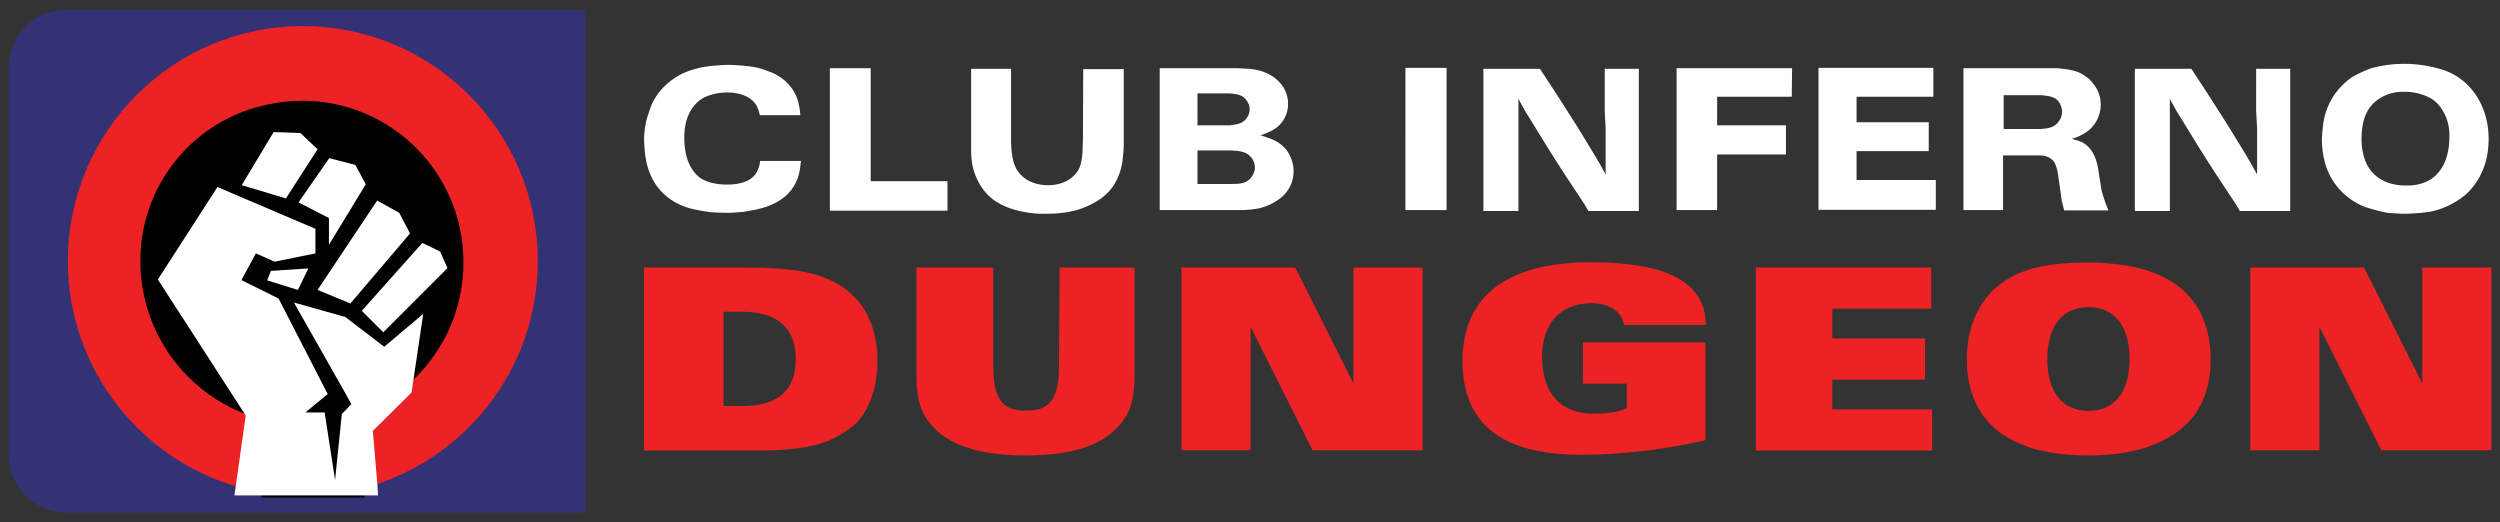 <?xml version="1.0" encoding="utf-8"?>
<!-- Generator: Adobe Illustrator 21.1.0, SVG Export Plug-In . SVG Version: 6.00 Build 0)  -->
<svg version="1.1" id="Layer_1" xmlns="http://www.w3.org/2000/svg" xmlns:xlink="http://www.w3.org/1999/xlink" x="0px" y="0px"
	 viewBox="0 0 814 170" style="enable-background:new 0 0 814 170;" xml:space="preserve">
<rect x="0" y="0" width="814" height="170" fill="#333333" stroke="none"/>
<style type="text/css">
	.st0{fill:#FFFFFF;}
	.st1{fill:#ED2224;}
	.st2{fill:#323274;}
	.st3{fill:#010101;}
</style>
<title>cid-logo-hor</title>
<path class="st0" d="M247.4,37.5c-0.2-1.1-0.6-2.2-1.1-3.2c-1.3-2.1-4.1-4.2-9.6-4.2c-2.5,0-4.9,0.5-7.2,1.5
	c-3,1.5-6.7,5.3-6.7,13.1c0,7.2,2.4,11.1,5,13.1c3.2,2.3,7.9,2.3,9,2.3c3.6,0,7.5-0.8,9.4-3.7c0.7-1.2,1.2-2.6,1.3-4h13.3l-0.3,2.4
	c-0.5,4.2-2.8,8-6.4,10.3c-3.8,2.5-7.8,3.2-12.2,3.9c-1.6,0.1-3.4,0.3-5.1,0.3c-1.8,0-3.5-0.1-5.3-0.2c-1.3-0.2-2.5-0.3-3.8-0.6
	c-3-0.5-10.9-2.1-15.2-10.1c-2.2-4.2-2.6-8.2-2.8-12.8c0-2.2,0.3-4.4,0.8-6.6c0.7-2.4,1.3-4,1.7-5c1.5-3.3,3.9-6.1,6.9-8.2
	c3.1-2.2,5.7-3,9.4-3.9c2.9-0.5,5.8-0.7,8.7-0.8c2.9,0.1,5.9,0.3,8.8,0.8c1.9,0.4,3.7,1.1,5.5,1.8c3.9,1.7,7,4.9,8.3,9
	c0.4,1.6,0.7,3.2,0.8,4.8L247.4,37.5L247.4,37.5z M283.5,22.2V59h25v9.6h-38.3V22.2H283.5z M352.7,22.5h13.2v23.9
	c0,2.2-0.2,4.4-0.5,6.6c-1.4,8.1-6.2,11.4-9.1,13c-1.8,1-3.7,1.8-5.7,2.4c-1.8,0.5-3.7,0.8-5.6,1c-1.7,0.2-3.4,0.2-5.1,0.2
	c-1,0-2,0-3-0.1c-1.2-0.1-2.3-0.3-3.5-0.5c-8.2-1.5-11.9-5.1-13.9-8.2c-1.5-2.3-2.5-4.9-3-7.6c-0.2-1.3-0.3-2.7-0.3-4V22.4h13v23.9
	c0.2,4.8,0.6,9.5,5.3,12.3c2,1.2,4.4,1.7,6.7,1.7c1.4,0,6.1-0.1,9.2-3.9c1.8-2.3,2.1-4.9,2.2-10.8L352.7,22.5L352.7,22.5L352.7,22.5
	z M377.6,68.4V22.2h25.3c1.1,0.1,2.3,0.1,3.4,0.2c1.8,0.1,6.9,0.5,10.5,4.6c1.7,1.9,2.6,4.3,2.6,6.8c0,2.5-0.9,4.9-2.6,6.7
	c-1.8,1.9-4,2.7-6.4,3.6c0.6,0.1,1.1,0.3,1.7,0.5c1.6,0.5,6,1.8,8,6.3c0.7,1.5,1.1,3.2,1.1,4.9c0,2.7-1,5.3-2.8,7.3
	c-2.8,3.2-7.4,4.5-8.3,4.7c-2,0.4-4.1,0.6-6.1,0.6H377.6L377.6,68.4z M389.9,40.8h10.5c2.4-0.3,4.4-0.5,5.7-2.6
	c0.5-0.8,0.8-1.7,0.8-2.6c0-0.9-0.3-1.8-0.8-2.6c-1.3-2.2-3.4-2.4-5.9-2.6h-10.3L389.9,40.8L389.9,40.8L389.9,40.8z M389.9,49v10.9
	H401c2.8,0,5-0.1,6.6-2.4c0.6-0.9,1-1.9,1-3c0-1-0.3-1.9-0.8-2.7c-1.5-2.4-3.8-2.6-6.5-2.8L389.9,49L389.9,49z M471,22.1v46.3h-13.4
	V22.1H471z M501.4,22.4l1.7,2.6c3.6,5.4,7,10.8,10.5,16.3c2.4,4,4.9,7.9,7.2,11.9l2,3.6v-15l-0.3-5.7V22.4h11.1v46.3h-16.4l-1.3-2.2
	c-4.2-6.3-8.3-12.5-12.2-18.8L496.5,36l-2.1-3.8v36.5H483V22.4H501.4z M583.4,31.5h-24.3v9.3h22.4v9.5h-22.4v18.1h-13.2V22.2h37.6
	L583.4,31.5L583.4,31.5z M592.1,22.1h37.4v9.4h-25v8.3H628v9.4h-23.5v9.4h25.8v9.7h-38.2V22.1z M669.9,22.2c3.8,0.4,6.9,0.7,9.8,3.1
	c0.9,0.7,1.6,1.6,2.3,2.5c1.3,1.8,2,4,2,6.3c0,3.7-1.9,7.2-5.1,9.2c-1.3,0.8-2.8,1.5-4.3,1.9c1.1,0.3,2.2,0.6,3.3,1.1
	c4.2,2.2,4.9,7,5.2,8.3l1.2,7.6c0.6,2.1,1.3,4.2,2.2,6.3h-14.4l-0.8-3.2l-1.3-9.2c-0.2-1-0.5-2-0.9-2.9c-1.5-2.7-4.4-2.6-5.4-2.6
	h-11.5v17.8h-12.9V22.2H669.9L669.9,22.2z M652.4,42h12.1c2.6-0.2,4.6-0.5,6-2.7c0.6-0.8,0.9-1.9,0.9-2.9c0-0.9-0.2-1.7-0.6-2.5
	c-1.1-2.3-3.2-2.6-5.9-2.9h-12.5C652.4,30.9,652.4,41.9,652.4,42z M713.5,22.4l1.7,2.6c3.6,5.4,7,10.8,10.5,16.3
	c2.4,4,4.9,7.9,7.2,11.9l2,3.6v-15l-0.3-5.7V22.4h11.1v46.3h-16.4l-1.3-2.2c-4.2-6.3-8.3-12.5-12.2-18.8L708.6,36l-2.1-3.8v36.5
	h-11.4V22.4H713.5z M788.4,69.3c-1.8,0.1-3.6,0.3-5.5,0.3c-1.8,0-3.7-0.2-5.6-0.3c-2.4-0.5-4.8-1.1-7.2-1.9
	c-6.5-2.5-11.5-8-13.2-14.8c-0.6-2.4-0.9-4.8-0.9-7.2c0.1-1.3,0.1-2.4,0.3-3.7c0.3-4.6,2.1-9,5.1-12.6c1.3-1.5,2.7-2.8,4.3-3.9
	c2-1.2,4.2-2.2,6.4-3c6.6-1.8,13.6-1.9,20.3-0.3c0.9,0.2,1.8,0.5,2.6,0.7c3.3,1,6.4,2.9,8.8,5.4c2.5,2.6,6.5,8.2,6.5,17.3
	c0,9.8-4.6,15.5-7.5,18.1c-1.8,1.5-3.8,2.7-5.9,3.7c-1.7,0.8-3.6,1.4-5.4,1.8L788.4,69.3z M783.5,60.4c2.1,0.1,4.2-0.3,6.2-1.1
	c5.7-2.4,7.8-8.5,7.8-14.5c0.2-3.4-0.7-6.7-2.6-9.5c-0.9-1.4-2.2-2.6-3.6-3.4c-2.7-1.4-5.7-2.1-8.7-2c-2.6-0.1-5.2,0.6-7.4,1.9
	c-4.9,2.9-6.2,7.6-6.3,13.2C768.9,58.5,778.4,60.5,783.5,60.4L783.5,60.4z"/>
<path class="st1" d="M241.6,87.1h-31.9v59.6h36.1c18.5,0,25-2.6,31.8-7.9c5-4,8.1-12.2,8.1-21.4c0-8.3-2.6-15.8-7.3-20.5
	C270.3,88.6,259.2,87.1,241.6,87.1z M259.1,116.9c0,10.2-5.8,15.3-17.3,15.3h-6.2v-30.7h6.2C253.2,101.6,259.1,106.8,259.1,116.9
	L259.1,116.9z M345,87.1h24.4v34.8c0,9.6-2,13.6-5.8,17.5c-5.7,6-15.4,8.9-29.7,8.9c-14,0-24-3-29.7-8.9c-3.8-4-5.8-7.8-5.8-17.5
	V87.1h25v32.6c0,11.7,4.3,14,10.7,14s10.7-2.4,10.7-14L345,87.1L345,87.1z M440.7,87.1h22.5v59.5h-35.8l-0.2-0.3l-20-39.9v40.2
	h-22.5V87.1h37l0.2,0.3l18.8,37.5L440.7,87.1L440.7,87.1z M502.1,116c0,12.1,6,18.7,16.8,18.7c4.7,0,8.5-0.6,10.8-1.8v-8h-14.3
	v-13.4h39.9v31.8l-0.4,0.1c-13,3-26.4,4.6-39.7,4.7c-26.2,0-39-10-39-30.6c0-21,14.4-32.1,41.8-32.1c24.8,0,37,6.5,37.4,19.8l0,0.6
	h-26.6l-0.1-0.5c-0.4-1.7-1.5-3.3-2.9-4.4c-1.9-1.4-4.5-2.2-8-2.2C508,99,502.1,105.4,502.1,116z M596.6,133.3h32.5v13.4h-57.4V87.1
	h57.1v13.4h-32.2v9.7h30.2v13.4h-30.2L596.6,133.3L596.6,133.3z M680,85.5c-13.4,0-21.6,1.9-28.1,6.6c-7.4,5.3-11.5,14-11.5,24.8
	c0,14.3,6.9,31.4,39.7,31.4c14.1,0,24.9-3.5,31.9-10.3c5.1-4.9,7.8-12.2,7.8-21.1C719.7,102.5,712.8,85.5,680,85.5L680,85.5z
	 M680,100c8.5,0,13.4,6.2,13.4,16.9s-4.9,16.9-13.4,16.9s-13.4-6.2-13.4-16.9S671.5,100,680,100L680,100z M811.2,87.1v59.5h-35.8
	l-0.2-0.3l-20-39.9v40.2h-22.5V87.1h37l0.2,0.3l18.8,37.5V87.1H811.2L811.2,87.1z"/>
<path class="st2" d="M21.6,3.2c-10.4,0-18.8,8.4-18.8,18.8c0,0,0,0,0,0v126.1c0,10.4,8.4,18.8,18.8,18.8c0,0,0,0,0,0h169V3.2
	C190.6,3.2,21.6,3.2,21.6,3.2z"/>
<circle class="st1" cx="98.6" cy="85" r="76.5"/>
<path class="st3" d="M150.9,85c-0.2-28.8-23.5-52.1-52.3-52.2c-0.1,0-0.1,0-0.2,0s-0.1,0-0.1,0c-3.5,0-7.1,0.4-10.5,1.1
	C63.3,38.6,45.6,60.1,45.7,85c0,0.1,0,0.1,0,0.2s0,0.1,0,0.2c0.2,24,16.3,44.9,39.5,51.1v25.5h33.5v-27.8
	c10.6-4.6,19.5-12.5,25.2-22.5c0.1-0.2,0.2-0.4,0.3-0.5c0.2-0.4,0.5-0.8,0.7-1.2c0.3-0.5,0.5-1,0.8-1.6c0-0.1,0.1-0.2,0.1-0.3
	c3.4-7.1,5.1-14.8,5.1-22.7c0-0.1,0-0.1,0-0.2S150.9,85.1,150.9,85z"/>
<path class="st0" d="M124.8,108.2l20.9-20.9l-2.4-5.4l-5.8-2.8l-19.7,22.1L124.8,108.2z M114.1,98.8l19.4-22.8l-3.5-6.7l-7.2-4
	l-19.4,29.1L114.1,98.8z M103.4,48.6l-5.6-5.3L89.1,43L78.7,60.3l14.4,4.3L103.4,48.6z M107.1,71v8.7l12-19.7l-3.4-6.3l-8.5-2.2
	l-10,14.4L107.1,71z M134,127.8l0.6-4l3.2-21.6l-12.7,10.7l-12.7-9.7l-16.7-4.7l16.9,29.8l1.8,3.3l-3.1,3.2l-2.2,21.5l-3.4-22h-6.3
	l7.3-6l0,0l-16-31.1l-12.1-6l4.7-8.7l6.1,2.7l13.3-2.7v-8L70.8,60.9L51.4,91l28.1,43.5l0.5,0.8l-3.3,23.5l-0.4,2.5h46.8l-0.2-3.2
	l-1.5-17.8L134,127.8z M87,91.3l10,3.1l3.4-7l-12.2,0.8L87,91.3z"/>
</svg>
